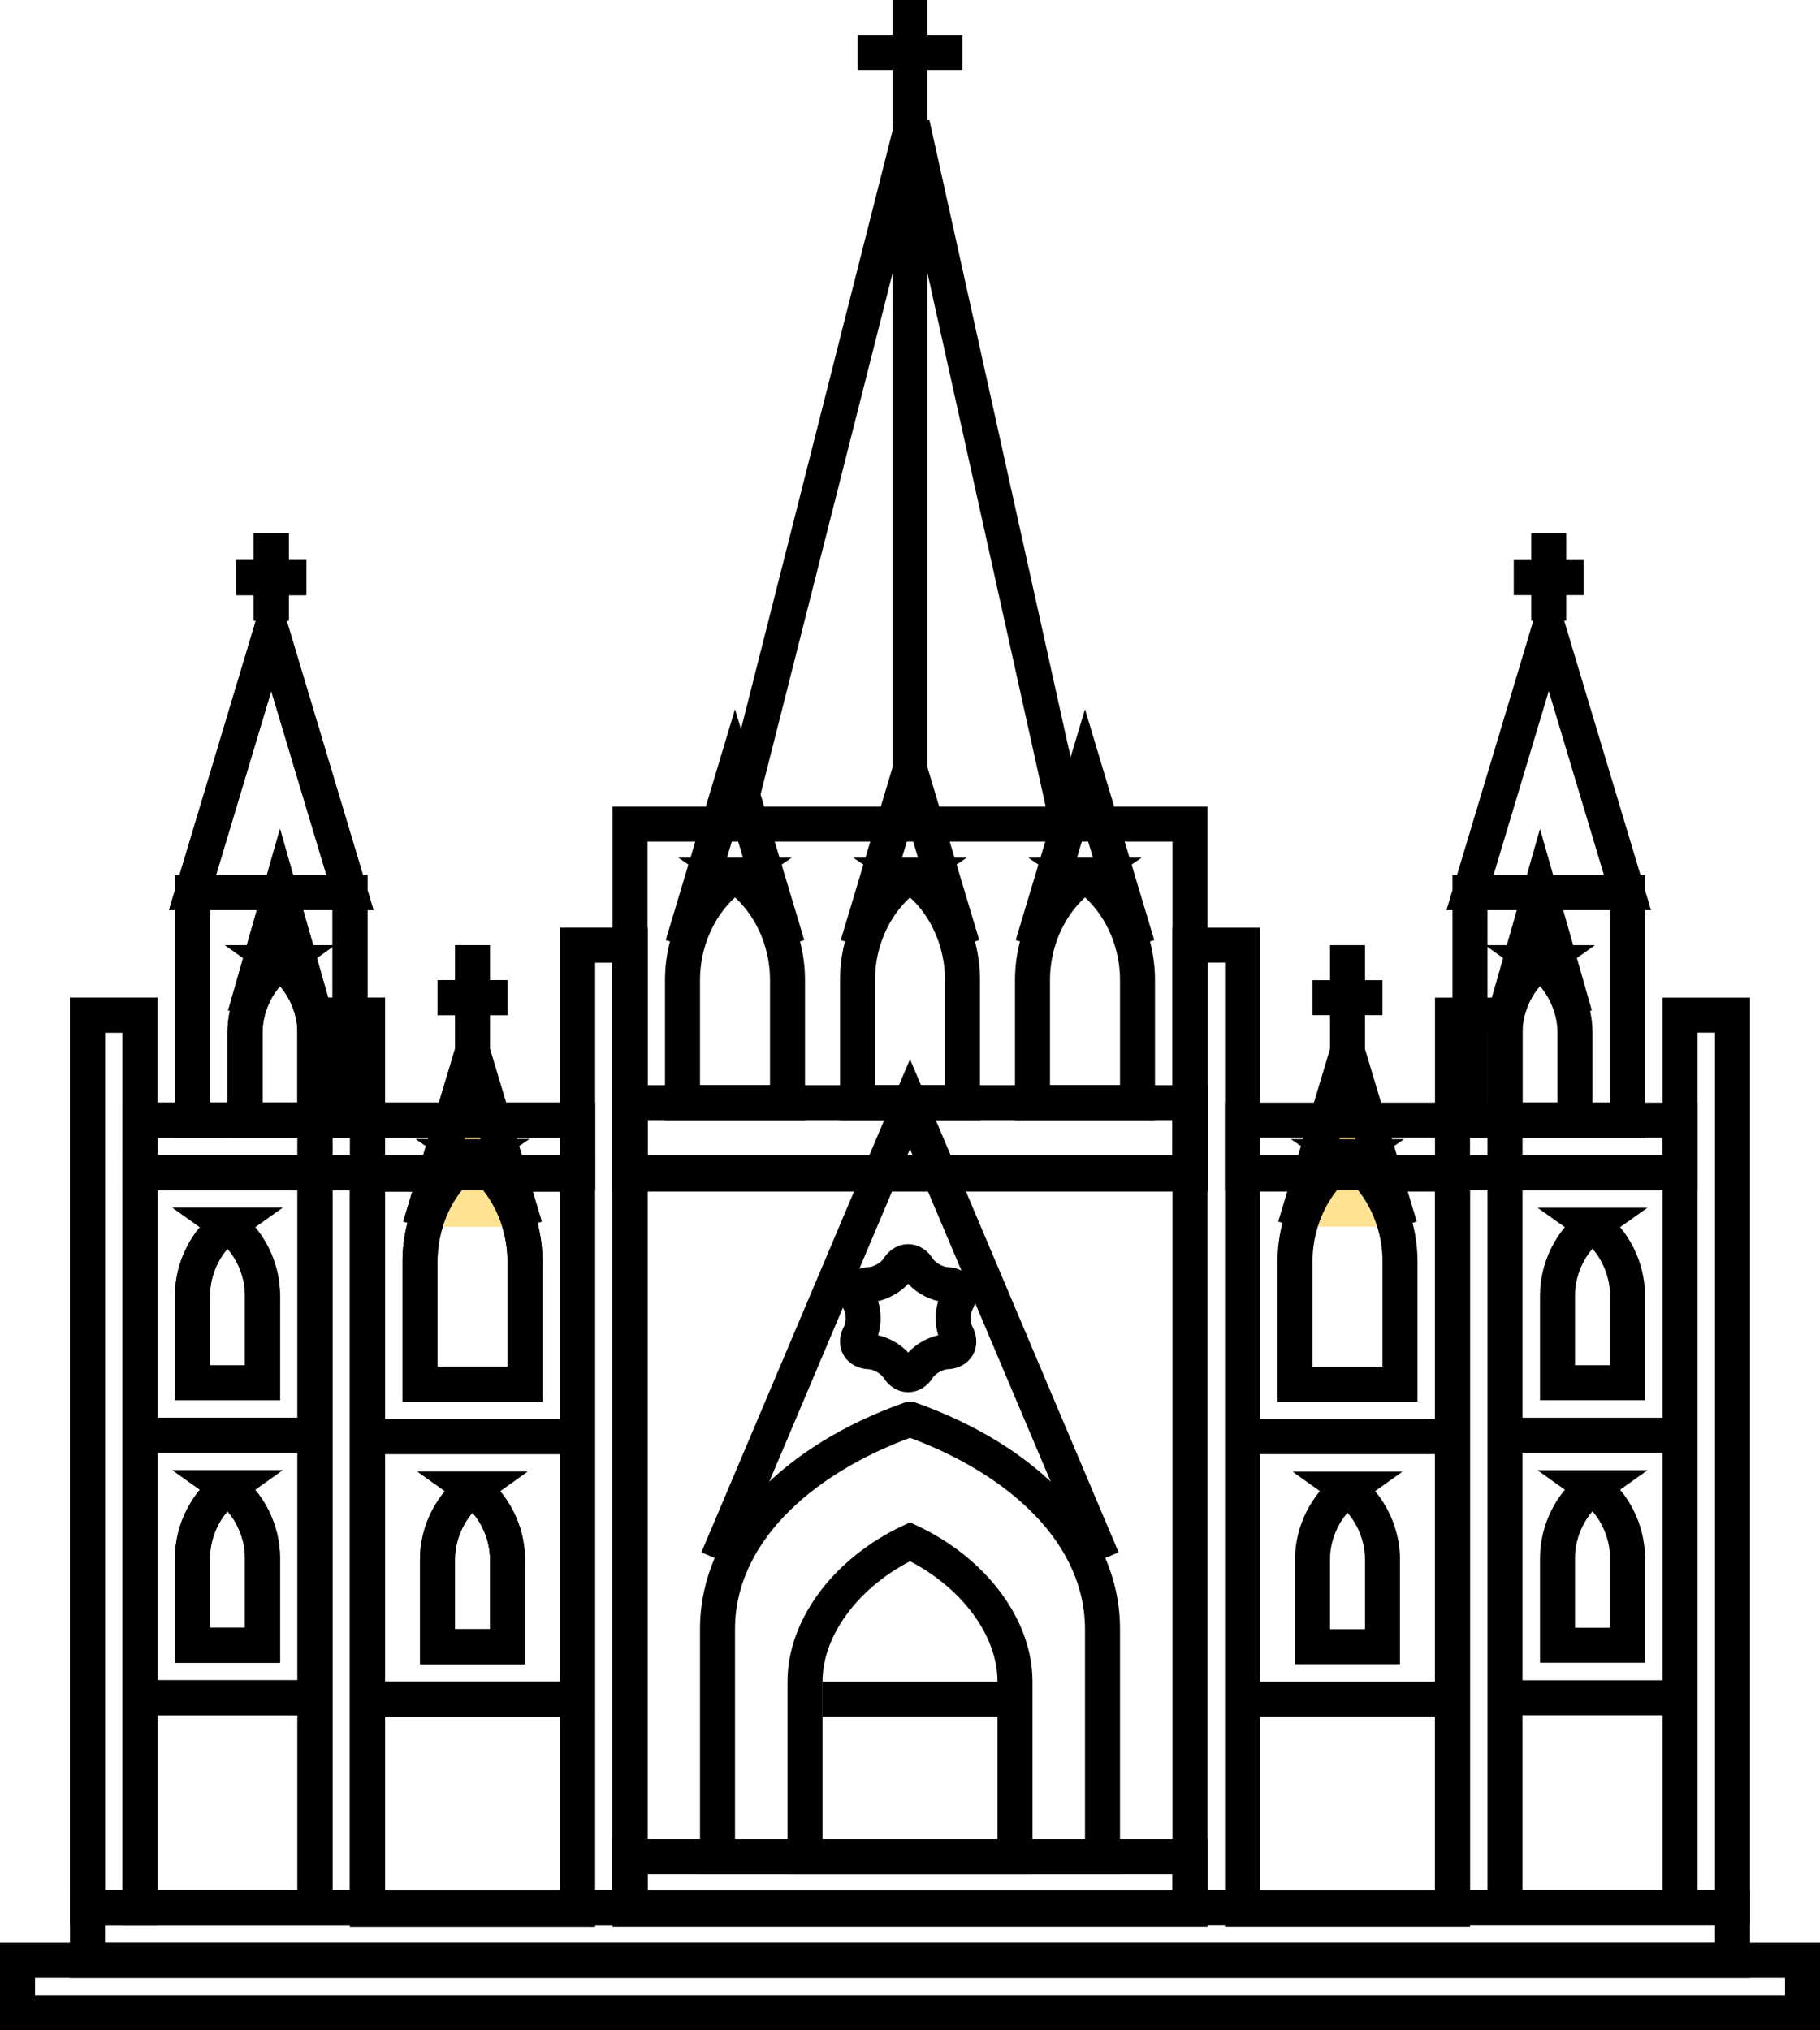 <svg xmlns="http://www.w3.org/2000/svg" width="104" height="116"><g fill="none" fill-rule="evenodd" stroke="#000" stroke-width="2"><path d="M5 109h3V58H5zM18 109h3V58h-3zM8 109h10V97H8zM8 97h10V82H8zM8 82h10V67H8z"/><path d="M11 64h9V51h-9zM11 51h9l-4.5-15zM15.5 35.46v-5M13.5 33h4M13 85c-1.195.846-2 2.426-2 4v5h4v-5c0-1.574-.805-3.154-2-4ZM13 70c-1.195.846-2 2.426-2 4v5h4v-5c0-1.574-.805-3.154-2-4Z"/><path d="M16 55c-1.195.846-2 2.426-2 4v5h4v-5c0-1.574-.805-3.154-2-4Z"/><path d="m14 58 2-7 2 7M33 109h3V54h-3zM21 109.081h12v-12H21zM21 97.081h12v-15H21zM21 82.081h12v-15H21z"/><path d="M27 85.081c-1.195.847-2 2.427-2 4v5h4v-5c0-1.573-.805-3.153-2-4Z"/><path fill="#FFE393" d="m24 70.081 3-10 3 10"/><path d="M27 66.081c-1.793 1.223-3 3.505-3 6v7h6v-7c0-2.495-1.207-4.777-3-6ZM27 60v-6M25 57h4"/><path d="M8 67h25v-3H8zM5 109h3V58H5z"/><path d="M18 109h3V58h-3zM8 109h10V97H8zM8 97h10V82H8zM8 82h10V67H8z"/><path d="M11 64h9V51h-9zM11 51h9l-4.5-15zM15.5 35.46v-5M13.5 33h4M13 85c-1.195.846-2 2.426-2 4v5h4v-5c0-1.574-.805-3.154-2-4ZM13 70c-1.195.846-2 2.426-2 4v5h4v-5c0-1.574-.805-3.154-2-4Z"/><path d="M16 55c-1.195.846-2 2.426-2 4v5h4v-5c0-1.574-.805-3.154-2-4Z"/><path d="m14 58 2-7 2 7M33 109h3V54h-3zM21 109.081h12v-12H21zM21 97.081h12v-15H21zM21 82.081h12v-15H21z"/><path d="M27 85.081c-1.195.847-2 2.427-2 4v5h4v-5c0-1.573-.805-3.153-2-4Z"/><path fill="#FFE393" d="m24 70.081 3-10 3 10"/><path d="M27 66.081c-1.793 1.223-3 3.505-3 6v7h6v-7c0-2.495-1.207-4.777-3-6ZM27 60v-6M25 57h4"/><path d="M8 67h25v-3H8zM99 109h-3V58h3zM86 109h-3V58h3zM96 109H86V97h10zM96 97H86V82h10zM96 82H86V67h10z"/><path d="M93 64h-9V51h9zM93 51h-9l4.5-15zM88.5 35.46v-5M90.5 33h-4M91 85c1.195.846 2 2.426 2 4v5h-4v-5c0-1.574.805-3.154 2-4ZM91 70c1.195.846 2 2.426 2 4v5h-4v-5c0-1.574.805-3.154 2-4Z"/><path d="M88 55c1.195.846 2 2.426 2 4v5h-4v-5c0-1.574.805-3.154 2-4Z"/><path d="m90 58-2-7-2 7M71 109h-3V54h3zM83 109.081H71v-12h12zM83 97.081H71v-15h12zM83 82.081H71v-15h12z"/><path d="M77 85.081c1.195.847 2 2.427 2 4v5h-4v-5c0-1.573.805-3.153 2-4Z"/><path fill="#FFE393" d="m80 70.081-3-10-3 10"/><path d="M77 66.081c1.793 1.223 3 3.505 3 6v7h-6v-7c0-2.495 1.207-4.777 3-6ZM77 60v-6M79 57h-4"/><path d="M96 67H71v-3h25zM36 67.081h32v-20H36zM42 47.081h19l-8.867-40zM52 7V0M49 3h6"/><path d="M42 50c-1.793 1.222-3 3.504-3 6v7h6v-7c0-2.496-1.207-4.778-3-6Z"/><path d="m39 54 3-10 3 10M52 50c-1.793 1.222-3 3.504-3 6v7h6v-7c0-2.496-1.207-4.778-3-6Z"/><path d="m49 54 3-10 3 10M62 50c-1.793 1.222-3 3.504-3 6v7h6v-7c0-2.496-1.207-4.778-3-6Z"/><path d="m59 54 3-10 3 10M36 67h32v-4H36zM52 88.081c-3.586 1.693-6 4.853-6 8v10h12v-10c0-3.147-2.414-6.307-6-8Z"/><path d="M52 81.081c-6.574 2.351-11 6.74-11 12v13h22v-13c0-5.26-4.426-9.649-11-12Z"/><path d="m41 89.081 11-26 11 26M47 97.081h11.335M5 112h94v-3H5z"/><path d="M36 109.081h32v-3H36zM52 7v37M51.325 72.454c.313-.497.826-.497 1.139 0 .313.497 1.052.92 1.643.94.591.02.847.46.57.978-.278.517-.278 1.363 0 1.88.277.517.021.957-.57.977-.59.02-1.33.444-1.643.94-.313.498-.826.498-1.139 0-.313-.496-1.053-.92-1.644-.94-.59-.02-.847-.46-.569-.977.278-.517.278-1.363 0-1.88-.278-.518-.021-.957.57-.978.59-.02 1.33-.443 1.643-.94ZM1 115h102v-3H1z"/></g></svg>